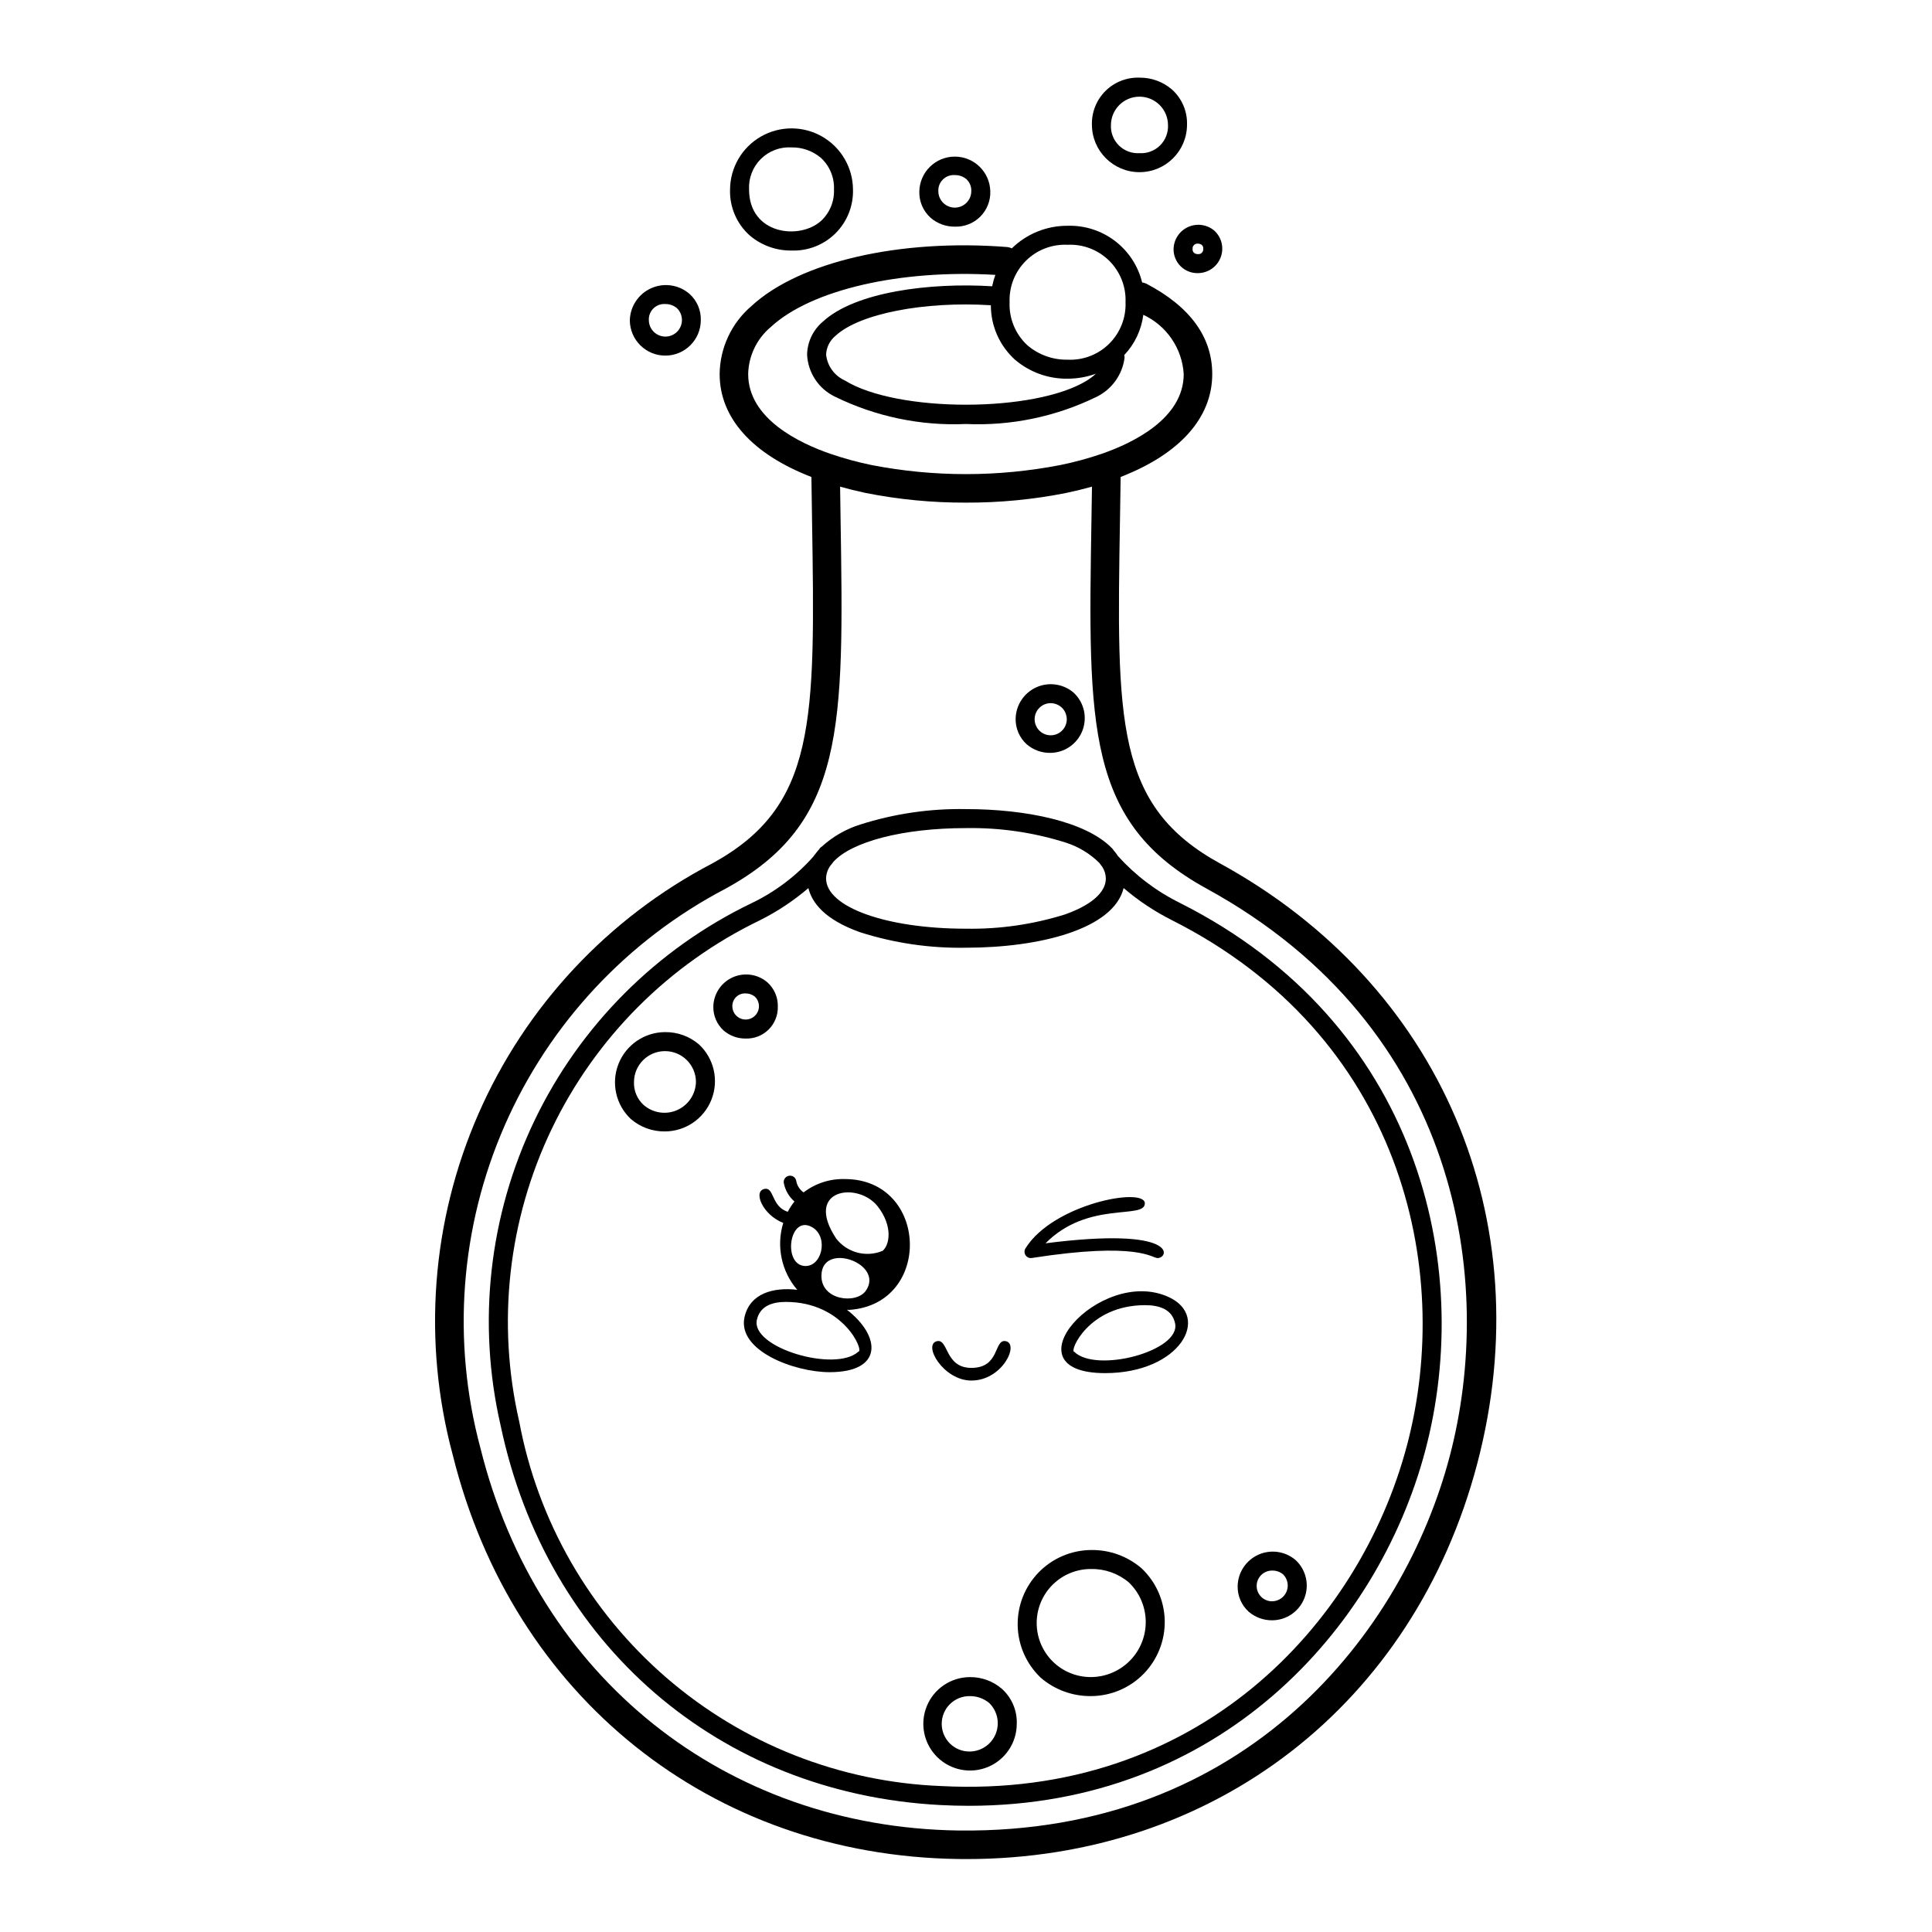 <?xml version="1.0" encoding="UTF-8"?>
<!-- Uploaded to: SVG Repo, www.svgrepo.com, Generator: SVG Repo Mixer Tools -->
<svg fill="#000000" width="800px" height="800px" version="1.1" viewBox="144 144 512 512" xmlns="http://www.w3.org/2000/svg">
 <g>
  <path d="m467.42 372.88c-27.879-15.266-27.508-37.496-26.613-91.203l0.176-11.281c15.625-6.062 24.273-15.645 24.273-27.262 0-9.828-5.883-17.891-17.484-23.965h-0.004c-0.344-0.16-0.711-0.266-1.086-0.312-1.074-4.391-3.621-8.277-7.219-11.012-3.598-2.734-8.023-4.152-12.539-4.012-5.519-0.031-10.832 2.117-14.777 5.981-0.379-0.18-0.789-0.297-1.207-0.344-28.48-2.242-55.098 3.898-67.793 15.633-5.289 4.508-8.363 11.086-8.434 18.035 0 11.629 8.672 21.215 24.32 27.266l0.164 11.164c0.855 53.844 1.207 76.129-26.547 91.312v-0.004c-27.555 14.426-49.375 37.809-61.855 66.297-12.484 28.488-14.883 60.379-6.809 90.414 15.93 64.141 68.527 106.18 134 107.07 0.73 0.012 1.453 0.016 2.18 0.016 65.504 0 118.48-40.918 135.31-104.76 17.027-64.605-9.688-127.03-68.059-159.04zm-40.496-164.01c4.109-0.199 8.109 1.336 11.027 4.231 2.922 2.898 4.492 6.887 4.328 10.992 0.16 4.113-1.414 8.102-4.336 11-2.922 2.894-6.93 4.43-11.039 4.227-3.883 0.066-7.66-1.285-10.617-3.805-3.18-2.926-4.914-7.102-4.734-11.422-0.16-4.109 1.41-8.102 4.336-10.996 2.922-2.894 6.926-4.43 11.035-4.227zm-20.336 16.023c-0.008 5.481 2.305 10.715 6.363 14.402 3.879 3.328 8.84 5.129 13.953 5.062 2.562 0 5.106-0.445 7.516-1.316-0.723 0.668-1.504 1.262-2.34 1.781-13.801 8.574-50.398 8.574-64.203-0.004-2.742-1.238-4.625-3.832-4.949-6.824 0.074-1.957 0.992-3.789 2.516-5.019 6.293-5.852 23.469-9.191 41.145-8.082zm-64.316 18.242c0.105-4.832 2.297-9.383 6.004-12.484 10.688-9.883 34.371-15.316 59.516-13.805-0.367 0.98-0.652 1.992-0.859 3.019-16.391-1.023-36.34 1.449-44.914 9.418h-0.004c-2.562 2.176-4.066 5.348-4.125 8.711 0.23 4.766 3.043 9.027 7.336 11.105 10.793 5.301 22.746 7.801 34.758 7.266 12.012 0.535 23.961-1.965 34.754-7.266 3.977-2 6.707-5.844 7.281-10.262 0.008-0.246-0.023-0.492-0.09-0.73 2.777-2.93 4.551-6.672 5.062-10.68 3.035 1.41 5.629 3.613 7.516 6.379 1.887 2.762 2.988 5.988 3.188 9.328 0 11.836-13.59 18.309-21.711 21.121h0.004c-3.598 1.23-7.269 2.227-10.992 2.984-16.512 3.207-33.484 3.211-49.996 0.008-3.723-0.762-7.394-1.766-10.988-3-8.121-2.801-21.738-9.27-21.738-21.113zm185.9 286.86c-12.223 46.383-53.59 100.02-130.08 99.109-61.938-0.852-111.7-40.629-126.77-101.34-7.641-28.414-5.367-58.586 6.441-85.535 11.809-26.953 32.449-49.074 58.516-62.719 31.758-17.371 31.355-42.66 30.48-98.062l-0.125-8.473c2.121 0.594 4.367 1.152 6.824 1.676 8.734 1.73 17.617 2.582 26.52 2.551 8.918 0.031 17.816-0.824 26.562-2.559 2.481-0.527 4.731-1.086 6.844-1.672l-0.133 8.582c-0.922 55.27-1.34 80.5 30.539 97.953 67.102 36.793 76.621 104.07 64.383 150.49z"/>
  <path d="m456.77 383.32c-6.227-3.059-11.812-7.273-16.465-12.418-0.34-0.523-0.715-1.023-1.125-1.492-0.051-0.07-0.105-0.137-0.152-0.207v-0.004c-0.113-0.164-0.242-0.32-0.391-0.457-6.91-7.082-22.824-10.324-38.641-10.324-9.52-0.176-19 1.215-28.07 4.109-3.789 1.195-7.273 3.203-10.203 5.887-0.082 0.047-0.156 0.098-0.23 0.152-0.145 0.109-0.262 0.258-0.336 0.422-0.375 0.406-0.723 0.832-1.051 1.277-0.07 0.082-0.133 0.172-0.207 0.254-0.125 0.141-0.238 0.293-0.328 0.457-4.594 5.184-10.18 9.395-16.426 12.387-25.129 12.113-45.398 32.406-57.48 57.555-12.078 25.148-15.25 53.656-8.996 80.844 12.191 58.012 57.922 97.496 116.5 100.59 2.566 0.137 5.09 0.203 7.59 0.203 66.199-0.004 108.3-46.484 120.94-94.09 13.109-49.363-1.891-113.38-64.926-145.14zm-56.773-19.863c8.934-0.156 17.84 1.133 26.363 3.816 3.383 1.059 6.461 2.914 8.977 5.41 0.164 0.219 0.32 0.441 0.488 0.664l0.254 0.32h0.004c0.613 0.926 0.949 2.008 0.973 3.117 0 4.965-6.703 8.09-10.699 9.512-8.531 2.684-17.438 3.973-26.379 3.82-21.129 0-37.059-5.731-37.059-13.332h-0.004c0.035-1.23 0.445-2.422 1.176-3.41 0.273-0.312 0.531-0.641 0.77-0.984 4.832-5.305 18.324-8.934 35.137-8.934zm116.83 163.71c-12.594 47.438-55.574 93.684-123.39 90.156-26.832-1.035-52.512-11.16-72.832-28.711-20.324-17.551-34.074-41.484-39.004-67.879-6.004-26.105-2.957-53.473 8.641-77.617 11.598-24.145 31.059-43.629 55.188-55.258 4.594-2.305 8.895-5.16 12.801-8.5 0.945 3.84 4.281 8.344 13.691 11.691 9.066 2.894 18.543 4.281 28.059 4.106 19.496 0 39.133-4.922 41.789-15.816v0.004c3.887 3.324 8.156 6.168 12.723 8.473 60.527 30.492 74.922 91.957 62.34 139.35z"/>
  <path d="m370.05 194.21c-0.035-5.793-3.148-11.133-8.172-14.02-5.027-2.887-11.207-2.887-16.23 0-5.023 2.887-8.137 8.227-8.176 14.02-0.152 4.609 1.734 9.051 5.156 12.141 3.09 2.656 7.047 4.094 11.125 4.043 4.352 0.16 8.57-1.492 11.66-4.559 3.086-3.066 4.766-7.273 4.637-11.625zm-27.539 0c-0.152-3.019 0.988-5.961 3.137-8.09 2.148-2.129 5.106-3.238 8.125-3.055 2.848-0.051 5.617 0.938 7.793 2.785 2.32 2.144 3.582 5.203 3.449 8.359 0.133 3.16-1.133 6.215-3.457 8.359-5.84 5.164-19.043 3.465-19.047-8.359z"/>
  <path d="m406.44 194.71c-0.109-5.117-4.289-9.207-9.406-9.207-5.117 0-9.293 4.09-9.402 9.207-0.09 2.668 1.012 5.234 3.004 7.012 1.773 1.535 4.051 2.367 6.398 2.34 2.512 0.09 4.949-0.863 6.731-2.637s2.75-4.203 2.676-6.715zm-13.77 0c-0.07-1.176 0.367-2.32 1.207-3.148 0.836-0.824 1.988-1.25 3.16-1.164 1.117-0.02 2.207 0.363 3.066 1.078 0.891 0.828 1.367 2.016 1.297 3.234-0.027 2.391-1.973 4.312-4.367 4.312-2.391 0-4.336-1.922-4.363-4.312z"/>
  <path d="m329.72 228.89c0.086-2.668-1.012-5.238-3.004-7.016-2.801-2.418-6.742-3.004-10.125-1.504-3.383 1.504-5.594 4.82-5.68 8.52 0.027 5.172 4.231 9.352 9.402 9.352 5.176 0 9.379-4.18 9.406-9.352zm-13.77 0c-0.07-1.176 0.371-2.324 1.207-3.148 0.836-0.828 1.988-1.254 3.16-1.168 1.117-0.02 2.203 0.363 3.062 1.078 1.059 1.016 1.535 2.492 1.277 3.938-0.262 1.441-1.223 2.66-2.566 3.246-1.344 0.586-2.894 0.461-4.125-0.332-1.234-0.793-1.992-2.148-2.016-3.613z"/>
  <path d="m461.46 216.38c2.66-0.008 5.047-1.648 6.012-4.129 0.965-2.481 0.316-5.301-1.641-7.109-1.922-1.641-4.617-2.031-6.93-1.004-2.312 1.027-3.824 3.293-3.894 5.82-0.031 1.719 0.637 3.375 1.855 4.586 1.219 1.215 2.879 1.879 4.598 1.836zm0.004-7.809c0.375-0.012 0.742 0.113 1.035 0.348 0.281 0.266 0.422 0.652 0.375 1.039 0.039 0.383-0.102 0.762-0.375 1.031-0.277 0.27-0.66 0.398-1.039 0.355-0.375 0.008-0.742-0.113-1.039-0.348-0.281-0.27-0.418-0.652-0.375-1.039-0.035-0.383 0.102-0.762 0.379-1.031 0.273-0.27 0.656-0.398 1.039-0.355z"/>
  <path d="m445.98 164.58c-3.367-0.121-6.633 1.156-9.02 3.527-2.391 2.375-3.688 5.633-3.59 8.996 0.047 6.93 5.676 12.523 12.602 12.523 6.93 0 12.559-5.594 12.602-12.523 0.125-3.566-1.34-7.008-4-9.391-2.387-2.055-5.441-3.168-8.594-3.133zm-0.012 20.008v0.004c-2.027 0.121-4.012-0.625-5.453-2.051-1.445-1.43-2.211-3.406-2.106-5.438 0.043-4.144 3.418-7.484 7.562-7.484 4.148 0 7.523 3.34 7.562 7.484 0.105 2.031-0.664 4.008-2.106 5.438-1.445 1.43-3.43 2.176-5.461 2.051z"/>
  <path d="m433.19 554.77c-5.254 0.031-10.273 2.168-13.938 5.934-3.664 3.766-5.664 8.84-5.555 14.094 0.113 5.254 2.328 10.242 6.148 13.848 3.707 3.18 8.445 4.898 13.328 4.836 5.25-0.031 10.273-2.168 13.938-5.934 3.664-3.766 5.664-8.844 5.555-14.094-0.113-5.254-2.328-10.242-6.148-13.848-3.707-3.18-8.445-4.902-13.328-4.836zm-0.016 33.672c-3.82 0.031-7.496-1.461-10.207-4.152-2.711-2.691-4.238-6.356-4.234-10.176 0-3.816 1.531-7.481 4.246-10.168 2.715-2.684 6.391-4.176 10.211-4.141 3.656-0.062 7.207 1.211 9.992 3.578 2.793 2.695 4.394 6.394 4.449 10.277 0.055 3.879-1.441 7.625-4.156 10.398-2.711 2.773-6.422 4.352-10.301 4.383z"/>
  <path d="m471.99 564.29c-0.066 2.594 1.004 5.086 2.922 6.828 1.73 1.492 3.945 2.301 6.231 2.277 3.773-0.016 7.152-2.336 8.527-5.852 1.375-3.512 0.469-7.508-2.293-10.082-2.727-2.356-6.566-2.926-9.859-1.465-3.289 1.461-5.445 4.691-5.527 8.293zm12.055-3.055c1.188 1.188 1.547 2.969 0.914 4.523-0.633 1.555-2.137 2.578-3.816 2.602-1.09 0.012-2.137-0.414-2.91-1.18-0.77-0.766-1.207-1.809-1.203-2.894 0-1.09 0.438-2.129 1.211-2.894 0.773-0.762 1.82-1.184 2.91-1.172 1.055-0.02 2.082 0.34 2.894 1.016z"/>
  <path d="m422.31 343.52c3.773-0.016 7.152-2.336 8.527-5.852 1.375-3.512 0.469-7.512-2.293-10.086-2.727-2.352-6.566-2.922-9.859-1.461-3.293 1.461-5.445 4.691-5.531 8.293-0.062 2.594 1.004 5.086 2.926 6.828 1.73 1.496 3.945 2.305 6.231 2.277zm0.004-13.18v0.004c1.059-0.02 2.086 0.344 2.898 1.02 1.559 1.332 1.949 3.586 0.926 5.363-1.023 1.777-3.168 2.57-5.106 1.891-1.934-0.68-3.109-2.641-2.793-4.668 0.312-2.027 2.023-3.543 4.074-3.606z"/>
  <path d="m401 588.45c-5.004 0.031-9.496 3.066-11.387 7.695-1.895 4.629-0.816 9.941 2.731 13.469 3.547 3.523 8.867 4.57 13.484 2.648 4.617-1.922 7.625-6.434 7.625-11.434 0.125-3.527-1.328-6.93-3.957-9.285-2.359-2.031-5.383-3.133-8.496-3.094zm-0.012 19.723c-1.961 0.023-3.852-0.742-5.246-2.121-1.395-1.383-2.18-3.262-2.18-5.227 0.004-1.961 0.789-3.844 2.188-5.223 1.395-1.375 3.285-2.141 5.25-2.113 1.887-0.027 3.719 0.625 5.164 1.832 2.168 2.125 2.844 5.344 1.711 8.156-1.133 2.816-3.852 4.668-6.887 4.695z"/>
  <path d="m320.23 417.52c-5.453 0.027-10.336 3.375-12.332 8.449-1.992 5.074-0.691 10.852 3.281 14.586 2.512 2.16 5.727 3.328 9.039 3.289 5.453-0.027 10.34-3.375 12.332-8.449 1.992-5.078 0.695-10.855-3.281-14.586-2.512-2.164-5.727-3.332-9.039-3.289zm-5.719 19.258v-0.004c-1.688-1.566-2.598-3.793-2.496-6.094 0.051-4.5 3.711-8.121 8.211-8.121s8.16 3.621 8.207 8.121c-0.055 3.266-2.008 6.203-5.004 7.516-2.992 1.309-6.477 0.754-8.918-1.422z"/>
  <path d="m350.13 410.73c0.055-2.422-0.941-4.746-2.734-6.375-2.543-2.195-6.125-2.727-9.195-1.363-3.07 1.363-5.082 4.379-5.16 7.738-0.055 2.418 0.941 4.742 2.734 6.371 1.613 1.391 3.68 2.148 5.809 2.125 2.281 0.082 4.496-0.785 6.117-2.394 1.617-1.609 2.496-3.82 2.43-6.102zm-12.051 0c-0.035-0.938 0.324-1.848 0.992-2.504 0.668-0.66 1.582-1.004 2.516-0.957 0.902-0.016 1.781 0.289 2.477 0.863 0.844 0.816 1.223 2.004 1.012 3.16-0.211 1.16-0.984 2.137-2.066 2.602-1.078 0.469-2.32 0.371-3.309-0.266-0.992-0.637-1.598-1.723-1.621-2.898z"/>
  <path d="m367.88 456.46c-3.938-0.109-7.797 1.141-10.922 3.543-1.059-0.734-1.77-1.871-1.961-3.144-0.211-0.898-1.105-1.457-2.004-1.25-0.898 0.207-1.465 1.098-1.262 2 0.387 1.863 1.371 3.555 2.805 4.809-0.68 0.844-1.27 1.754-1.766 2.715-4.484-1.414-3.504-6.746-6.293-6.027-2.93 0.758-0.27 6.891 5.09 8.98h0.004c-1.891 6.152-0.492 12.844 3.703 17.723-6.336-0.742-12.52 0.949-13.957 7.18-2.051 8.906 13.121 14.652 22.539 14.652 14.336 0 13.559-9.629 4.582-16.539 0.219-0.004 0.406 0.043 0.633 0.031 22.148-1.516 21.031-34.672-1.191-34.672zm-8.535 12.828c4.348 2.668 2.422 10.707-2.281 10.195-5.699-0.629-3.832-13.867 2.281-10.195zm12.121 32.922c-6.09 5.578-28.59-1.055-26.879-8.469 0.828-3.594 3.981-4.719 7.672-4.719 15.445 0 20.824 13.188 19.207 13.188zm1.965-16.121c-2.539 3.586-11.902 2.527-11.738-4.09 0.121-9.094 16.832-3.148 11.738 4.09zm4.461-10.598c-4.359 1.812-9.395 0.48-12.289-3.25-8.754-13.254 5.875-15.234 11.066-8.449 3.988 5.195 3.102 10.156 1.223 11.699z"/>
  <path d="m453.62 487.69c-18.168-8.223-43.473 20.203-16.734 20.203 19.863-0.004 28.258-14.992 16.734-20.203zm-24.93 14.551c-1.375 0 3.695-12.359 18.762-12.359 3.856 0 7.234 1.141 7.969 4.891 1.43 7.289-20.883 13.188-26.73 7.469z"/>
  <path d="m401.43 509.86c8.297 0 12.809-9.828 9.035-10.453-3.125-0.492-1.422 7.098-9.035 7.098-7.106 0-6.039-7.832-9.168-7.07-3.746 0.938 1.734 10.426 9.168 10.426z"/>
  <path d="m417.44 477.38c28.207-4.394 31.809 0.02 33.332 0.02 3.09 0 5.672-8.434-29.695-3.914 11.301-11.438 26.391-6.203 26.316-10.605-0.074-4.383-24.336 0.164-31.641 11.961h0.004c-0.344 0.559-0.332 1.266 0.031 1.809 0.359 0.547 1.008 0.832 1.652 0.73z"/>
 </g>
</svg>